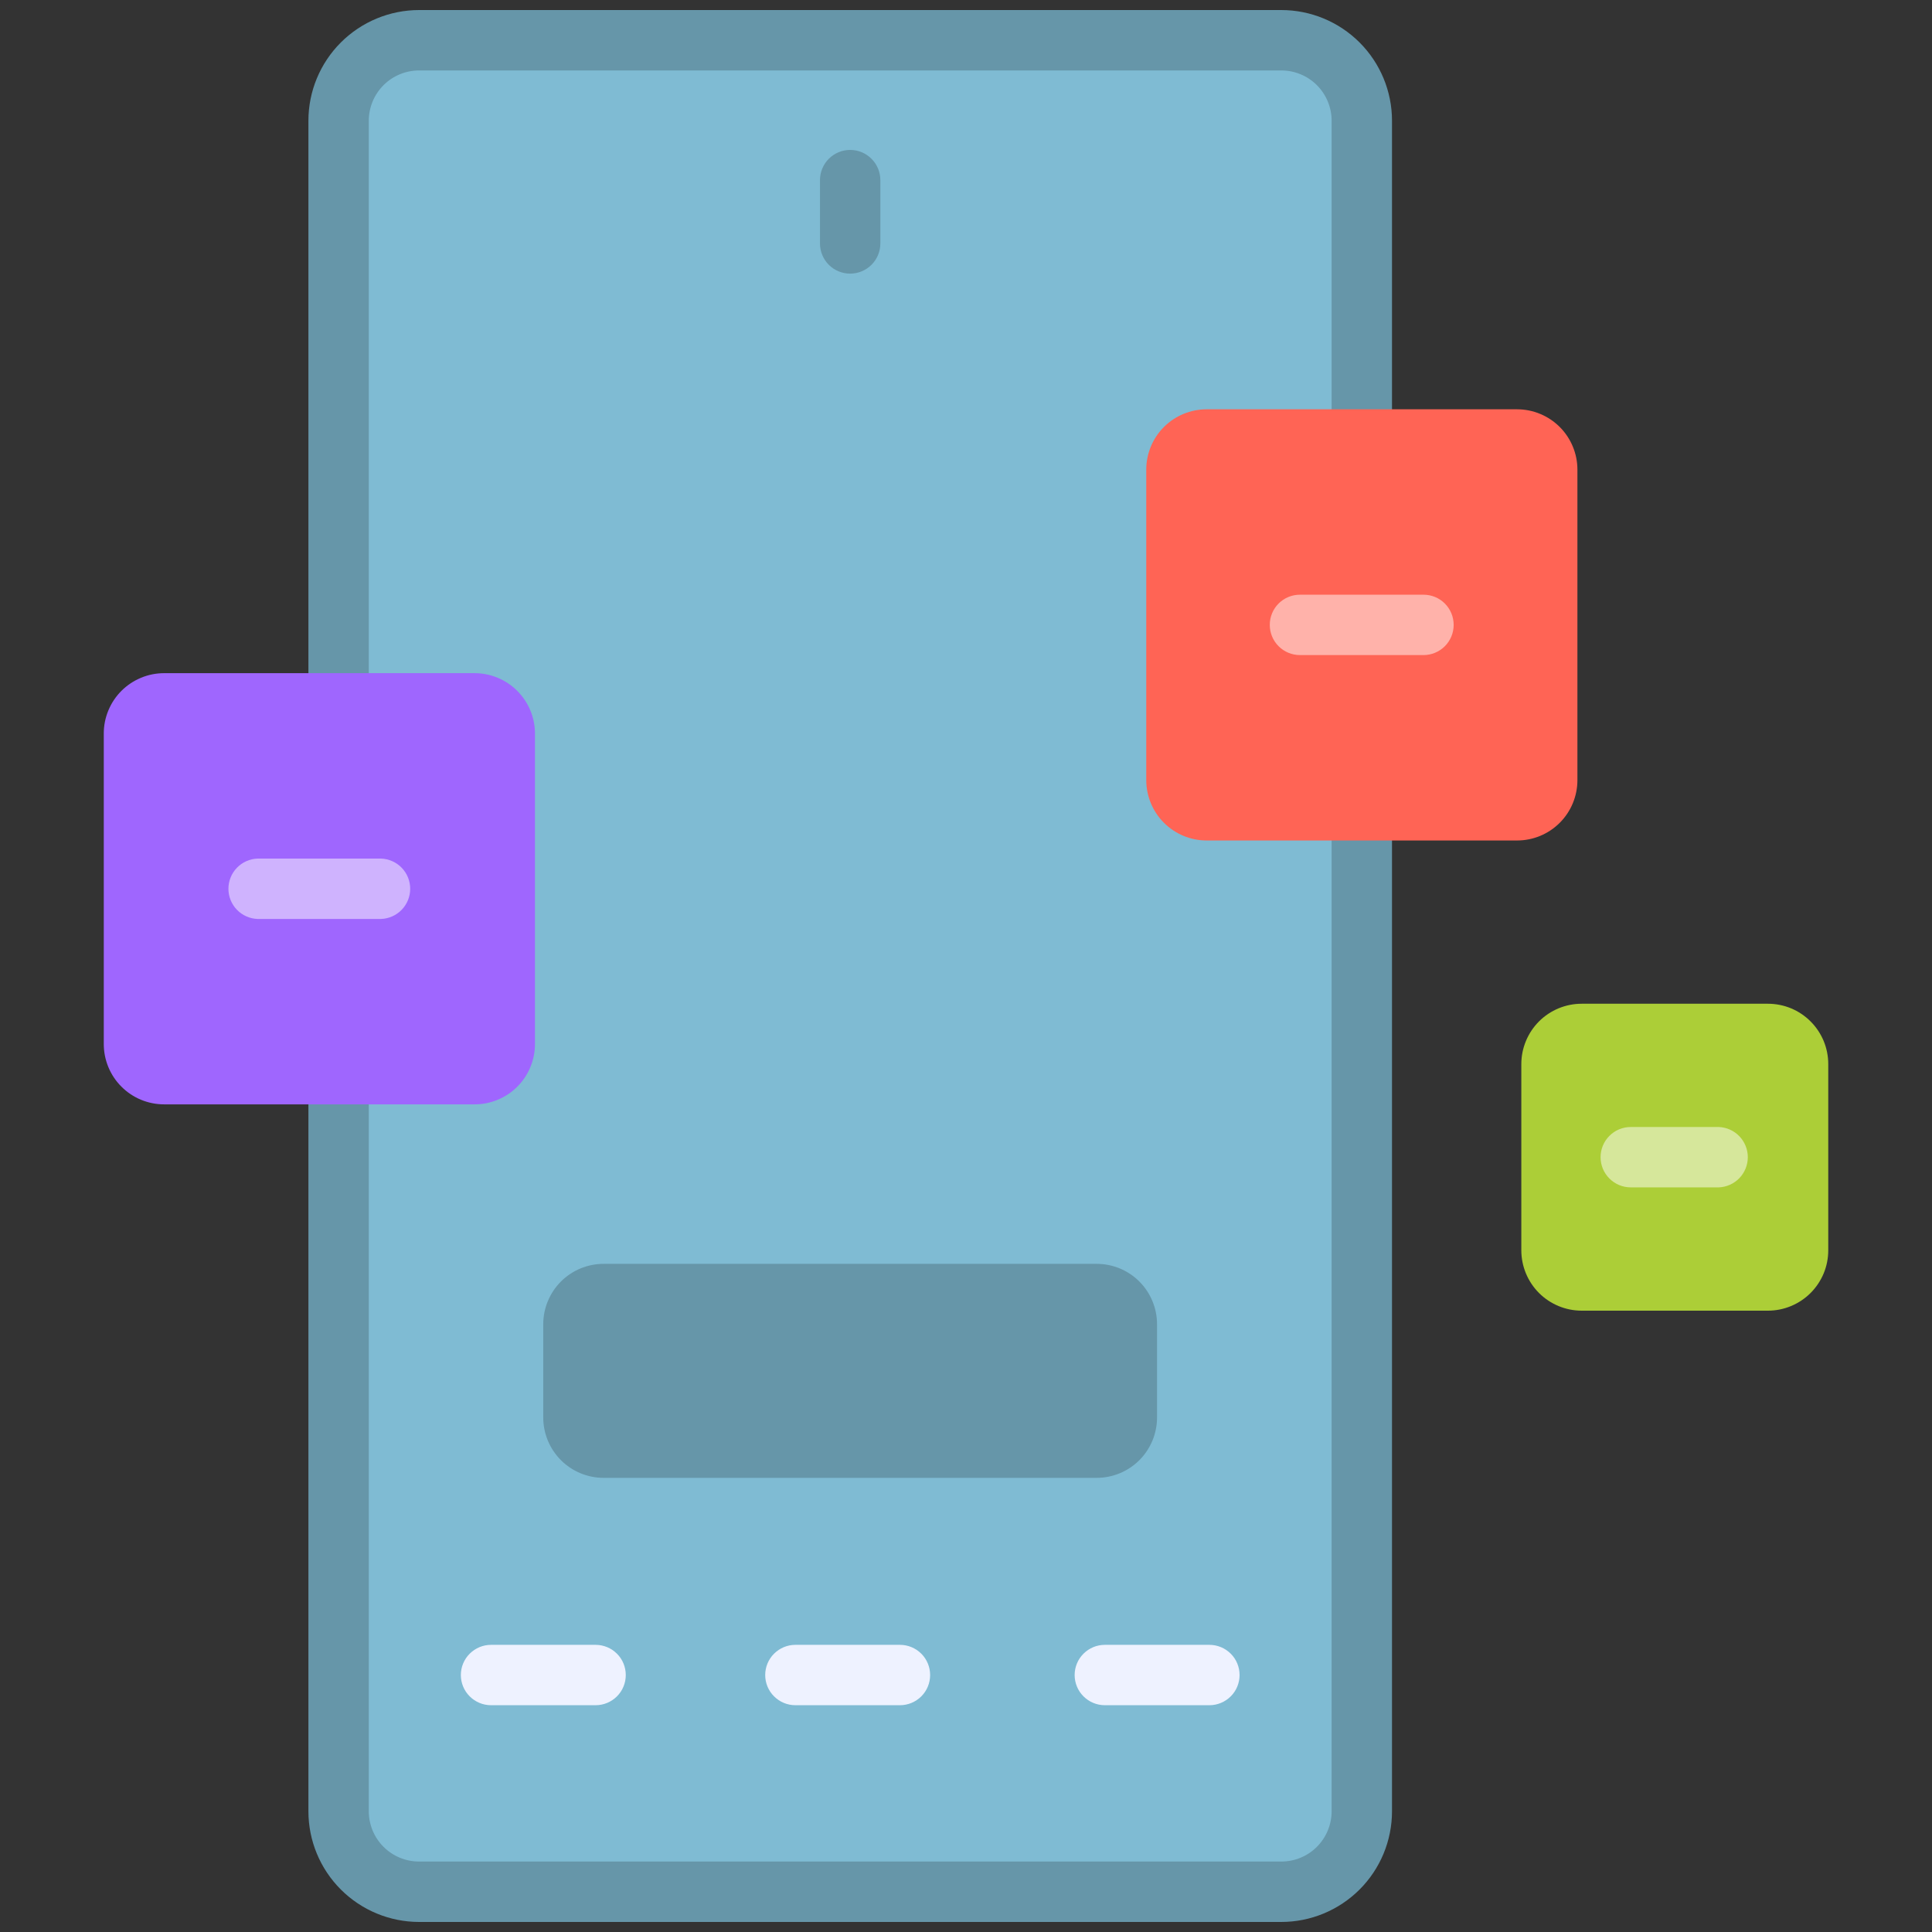 <svg width="60" height="60" viewBox="0 0 60 60" fill="none" xmlns="http://www.w3.org/2000/svg">
<rect x="0" y="0" width="60" height="60" fill="#333333" stroke="none"/>
<path fill-rule="evenodd" clip-rule="evenodd" d="M42.292 3.75C42.292 3.087 42.029 2.451 41.56 1.982C41.091 1.513 40.456 1.25 39.792 1.25H13.016C12.353 1.25 11.717 1.513 11.248 1.982C10.779 2.451 10.516 3.087 10.516 3.75V56.25C10.516 56.913 10.779 57.549 11.248 58.018C11.717 58.487 12.353 58.75 13.016 58.75H39.792C40.456 58.75 41.091 58.487 41.56 58.018C42.029 57.549 42.292 56.913 42.292 56.25V3.75Z" fill="#7FBBD3"/>
<path fill-rule="evenodd" clip-rule="evenodd" d="M43.23 3.75C43.23 2.838 42.868 1.964 42.223 1.319C41.578 0.675 40.704 0.312 39.792 0.312H13.016C12.104 0.312 11.23 0.675 10.585 1.319C9.94 1.964 9.578 2.838 9.578 3.75V56.25C9.578 57.162 9.94 58.036 10.585 58.681C11.23 59.325 12.104 59.688 13.016 59.688H39.792C40.704 59.688 41.578 59.325 42.223 58.681C42.868 58.036 43.23 57.162 43.23 56.25V3.75ZM41.355 3.75V56.25C41.355 56.664 41.19 57.062 40.897 57.355C40.604 57.648 40.207 57.812 39.792 57.812H13.016C12.601 57.812 12.204 57.648 11.911 57.355C11.618 57.062 11.453 56.664 11.453 56.25V3.75C11.453 3.336 11.618 2.938 11.911 2.645C12.204 2.352 12.601 2.188 13.016 2.188H39.792C40.207 2.188 40.604 2.352 40.897 2.645C41.19 2.938 41.355 3.336 41.355 3.75Z" fill="#6696A9"/>
<path fill-rule="evenodd" clip-rule="evenodd" d="M15.25 52.957H18.497C18.745 52.957 18.984 52.858 19.16 52.682C19.336 52.507 19.434 52.268 19.434 52.02C19.434 51.771 19.336 51.532 19.16 51.357C18.984 51.181 18.745 51.082 18.497 51.082H15.25C15.001 51.082 14.763 51.181 14.587 51.357C14.411 51.532 14.312 51.771 14.312 52.02C14.312 52.268 14.411 52.507 14.587 52.682C14.763 52.858 15.001 52.957 15.25 52.957ZM24.702 52.957H27.949C28.197 52.957 28.436 52.858 28.612 52.682C28.788 52.507 28.886 52.268 28.886 52.02C28.886 51.771 28.788 51.532 28.612 51.357C28.436 51.181 28.197 51.082 27.949 51.082H24.702C24.453 51.082 24.215 51.181 24.039 51.357C23.863 51.532 23.764 51.771 23.764 52.02C23.764 52.268 23.863 52.507 24.039 52.682C24.215 52.858 24.453 52.957 24.702 52.957ZM34.312 52.957H37.559C37.807 52.957 38.046 52.858 38.222 52.682C38.398 52.507 38.496 52.268 38.496 52.02C38.496 51.771 38.398 51.532 38.222 51.357C38.046 51.181 37.807 51.082 37.559 51.082H34.312C34.063 51.082 33.825 51.181 33.649 51.357C33.473 51.532 33.374 51.771 33.374 52.02C33.374 52.268 33.473 52.507 33.649 52.682C33.825 52.858 34.063 52.957 34.312 52.957Z" fill="#EEF2FF"/>
<path fill-rule="evenodd" clip-rule="evenodd" d="M25.465 5.594V7.561C25.465 7.809 25.564 8.048 25.739 8.224C25.915 8.399 26.154 8.498 26.402 8.498C26.651 8.498 26.889 8.399 27.065 8.224C27.241 8.048 27.34 7.809 27.34 7.561V5.594C27.34 5.345 27.241 5.107 27.065 4.931C26.889 4.755 26.651 4.656 26.402 4.656C26.154 4.656 25.915 4.755 25.739 4.931C25.564 5.107 25.465 5.345 25.465 5.594Z" fill="#6696A9"/>
<path fill-rule="evenodd" clip-rule="evenodd" d="M48.988 14.586C48.988 14.089 48.791 13.612 48.439 13.26C48.087 12.909 47.611 12.711 47.113 12.711H37.473C36.975 12.711 36.498 12.909 36.147 13.26C35.795 13.612 35.598 14.089 35.598 14.586V24.227C35.598 24.724 35.796 25.201 36.147 25.552C36.499 25.904 36.975 26.102 37.473 26.102H47.113C47.611 26.102 48.087 25.905 48.439 25.553C48.791 25.201 48.988 24.724 48.988 24.227V14.586Z" fill="#FF6455"/>
<path fill-rule="evenodd" clip-rule="evenodd" d="M16.614 22.781C16.614 22.284 16.416 21.807 16.064 21.456C15.89 21.281 15.684 21.143 15.456 21.049C15.229 20.955 14.985 20.906 14.739 20.906H5.098C4.851 20.906 4.607 20.954 4.38 21.049C4.152 21.143 3.946 21.281 3.771 21.455C3.597 21.629 3.459 21.836 3.365 22.064C3.271 22.291 3.222 22.535 3.223 22.781V32.422C3.223 32.92 3.42 33.397 3.772 33.748C4.123 34.1 4.6 34.297 5.098 34.297H14.739C15.236 34.297 15.713 34.1 16.065 33.748C16.416 33.397 16.614 32.92 16.614 32.422V22.781Z" fill="#9F66FE"/>
<path fill-rule="evenodd" clip-rule="evenodd" d="M40.371 20.344H44.208C44.457 20.344 44.695 20.245 44.871 20.069C45.047 19.893 45.145 19.655 45.145 19.406C45.145 19.158 45.047 18.919 44.871 18.743C44.695 18.567 44.457 18.469 44.208 18.469H40.371C40.123 18.469 39.884 18.567 39.708 18.743C39.532 18.919 39.434 19.158 39.434 19.406C39.434 19.655 39.532 19.893 39.708 20.069C39.884 20.245 40.123 20.344 40.371 20.344Z" fill="#FFB2AA"/>
<path fill-rule="evenodd" clip-rule="evenodd" d="M7.998 28.539H11.835C12.078 28.53 12.308 28.427 12.476 28.253C12.645 28.078 12.739 27.844 12.739 27.602C12.739 27.359 12.645 27.125 12.476 26.95C12.308 26.776 12.078 26.673 11.835 26.664H7.998C7.755 26.673 7.525 26.776 7.357 26.95C7.188 27.125 7.094 27.359 7.094 27.602C7.094 27.844 7.188 28.078 7.357 28.253C7.525 28.427 7.755 28.53 7.998 28.539Z" fill="#CFB3FE"/>
<path fill-rule="evenodd" clip-rule="evenodd" d="M35.933 41.125C35.933 40.628 35.735 40.151 35.384 39.799C35.032 39.447 34.555 39.25 34.058 39.25H18.746C18.249 39.25 17.772 39.447 17.42 39.799C17.069 40.151 16.871 40.628 16.871 41.125V44.021C16.871 44.519 17.069 44.995 17.42 45.347C17.772 45.699 18.249 45.896 18.746 45.896H34.058C34.555 45.896 35.032 45.699 35.384 45.347C35.735 44.995 35.933 44.519 35.933 44.021V41.125Z" fill="#6696A9"/>
<path fill-rule="evenodd" clip-rule="evenodd" d="M56.778 33.047C56.778 32.801 56.73 32.557 56.636 32.329C56.541 32.102 56.403 31.895 56.229 31.721C56.055 31.547 55.848 31.408 55.621 31.314C55.393 31.22 55.149 31.172 54.903 31.172H49.121C48.624 31.172 48.147 31.369 47.795 31.721C47.444 32.073 47.246 32.55 47.246 33.047V38.829C47.246 39.326 47.444 39.803 47.795 40.155C48.147 40.506 48.624 40.704 49.121 40.704H54.903C55.149 40.704 55.393 40.656 55.621 40.561C55.848 40.467 56.055 40.329 56.229 40.155C56.403 39.981 56.541 39.774 56.636 39.547C56.73 39.319 56.778 39.075 56.778 38.829V33.047Z" fill="#ACCE37"/>
<path fill-rule="evenodd" clip-rule="evenodd" d="M50.645 36.875H53.376C53.618 36.866 53.848 36.764 54.017 36.589C54.185 36.414 54.28 36.18 54.28 35.938C54.28 35.695 54.185 35.461 54.017 35.286C53.848 35.111 53.618 35.009 53.376 35H50.645C50.396 35 50.157 35.099 49.982 35.275C49.806 35.45 49.707 35.689 49.707 35.938C49.707 36.186 49.806 36.425 49.982 36.6C50.157 36.776 50.396 36.875 50.645 36.875Z" fill="#D6E79B"/>
</svg>
